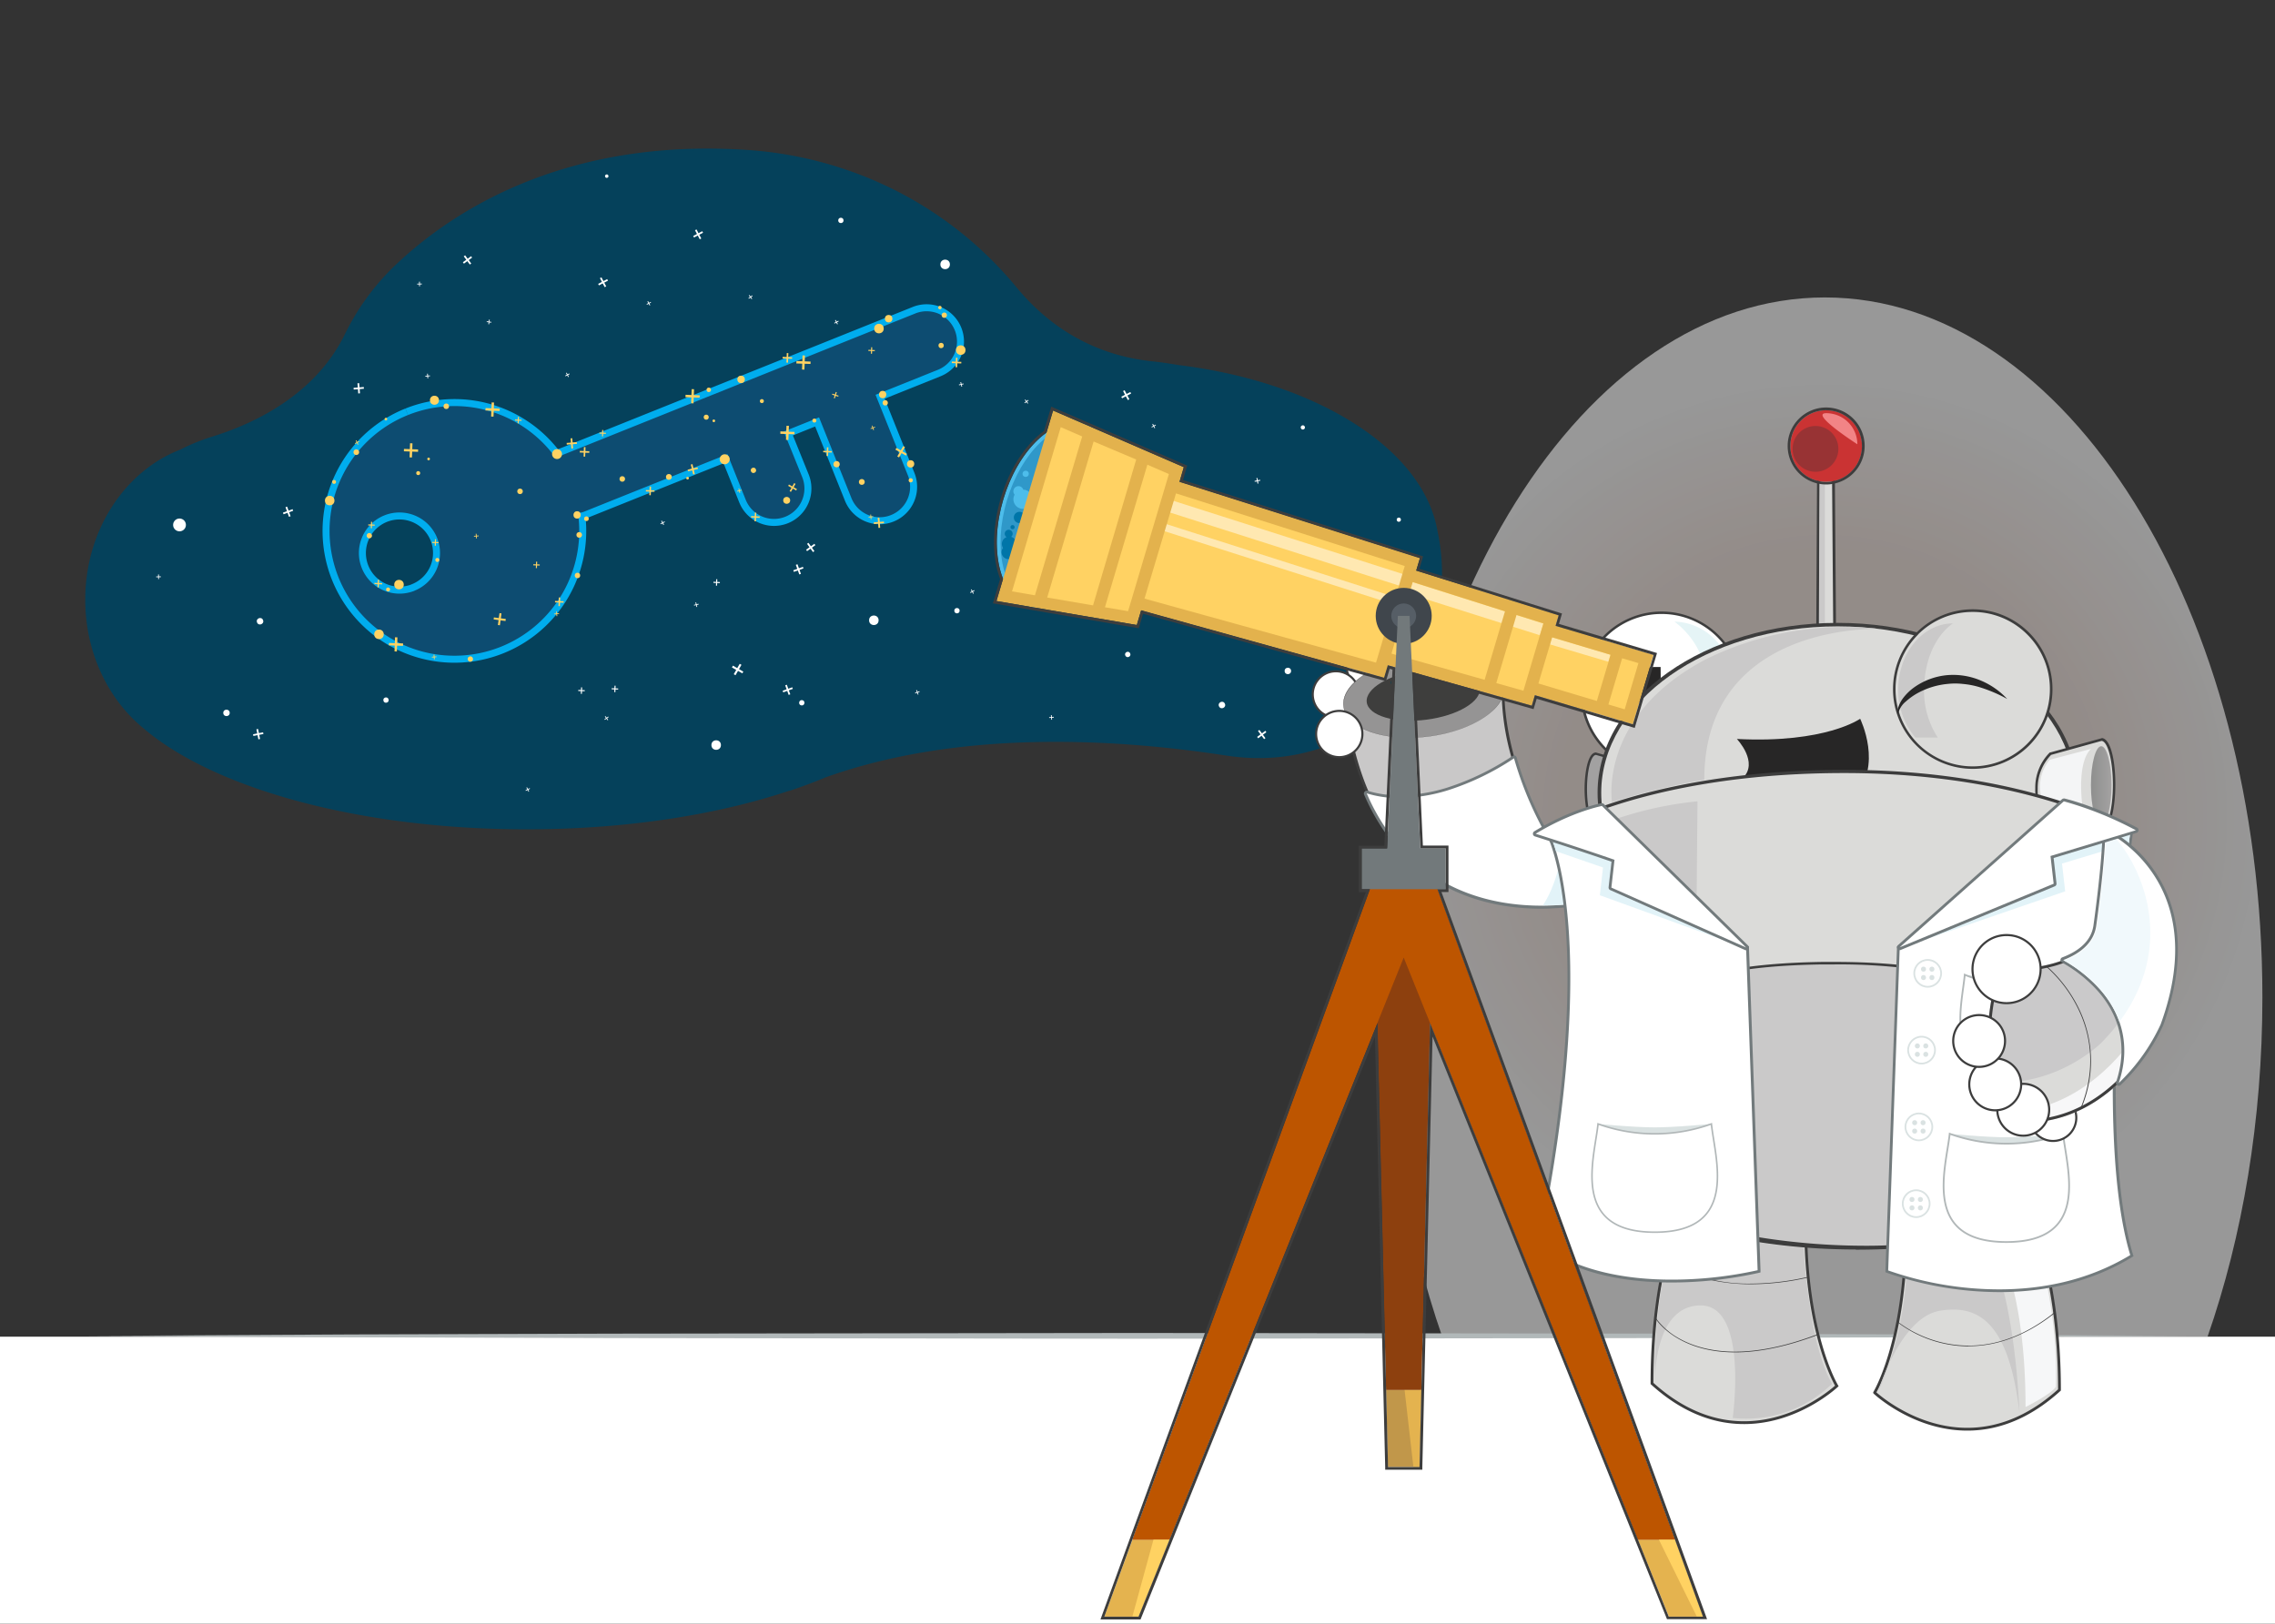 <?xml version="1.0" encoding="UTF-8"?>
<svg xmlns="http://www.w3.org/2000/svg" xmlns:xlink="http://www.w3.org/1999/xlink" viewBox="0 0 650 464">
  <rect x="0" y="0" width="650" height="464" fill="#333333" stroke="none"/>
  <defs>
    <style>.cls-1,.cls-2{opacity:0.7;}.cls-2{fill:url(#radial-gradient);}.cls-14,.cls-29,.cls-3,.cls-31,.cls-32{fill:#fff;}.cls-4{fill:#b1b8b9;}.cls-5{fill:#05415b;}.cls-6{fill:#3c8cf0;opacity:0.15;}.cls-19,.cls-7{fill:none;}.cls-7{stroke:#00adee;stroke-width:2px;}.cls-14,.cls-19,.cls-23,.cls-29,.cls-31,.cls-32,.cls-7{stroke-miterlimit:10;}.cls-8{fill:#ffd262;}.cls-9{fill:#a2a1a1;}.cls-10{fill:#3d3d3d;}.cls-11{fill:#ccc9c8;}.cls-12{fill:#211e1f;}.cls-13{fill:#c9c8c8;}.cls-14,.cls-23{stroke:#3d3d3d;}.cls-14{stroke-width:0.6px;}.cls-15{fill:#727a7c;}.cls-16{fill:#e2f3f8;}.cls-17{fill:#959494;}.cls-18{fill:#3e3e3d;}.cls-19{stroke:#044154;stroke-linecap:round;stroke-width:0.12px;}.cls-20{fill:#e5f4f6;}.cls-21{fill:#272626;}.cls-22{fill:#7f3f97;}.cls-23,.cls-26{fill:#dbdbd9;}.cls-23{stroke-width:0.8px;}.cls-24{fill:#cac9c9;}.cls-25{fill:#f6f7f8;}.cls-27{fill:url(#linear-gradient);}.cls-28{fill:#f4f5f6;}.cls-29{stroke:#dae2e2;}.cls-29,.cls-31{stroke-width:0.5px;}.cls-30{fill:#dae2e2;}.cls-31,.cls-32{stroke:#b1b7b8;}.cls-32{stroke-width:0.45px;}.cls-33{fill:#a8dff4;}.cls-34{fill:#8772c1;}.cls-35{fill:#c6e9f6;}.cls-36{fill:#f7f7f8;}.cls-37{fill:#cac9ca;}.cls-38{fill:#2f98c9;}.cls-39{fill:#4dbdeb;}.cls-40{fill:#0075a8;}.cls-41{fill:#ffd263;}.cls-42{fill:#ffe8b1;}.cls-43{fill:#e3b24d;}.cls-44{fill:#40464c;}.cls-45{fill:#565e66;}.cls-46{fill:#8d400e;}.cls-47{fill:#e4b34f;}.cls-48{fill:#c1974a;}.cls-49{fill:#ca3333;}.cls-50{fill:#983334;}.cls-51{fill:#f28486;}.cls-52{fill:#f1f9fc;}.cls-53{fill:#bd5500;}.cls-54{fill:#72797b;}</style>
    <radialGradient id="radial-gradient" cx="521.4" cy="233.5" r="137.25" gradientUnits="userSpaceOnUse">
      <stop offset="0.55" stop-color="#f7e7e0"></stop>
      <stop offset="0.9" stop-color="#fff"></stop>
    </radialGradient>
    <linearGradient id="linear-gradient" x1="118.99" y1="206.95" x2="124.87" y2="206.95" gradientTransform="translate(478.42 17.42)" gradientUnits="userSpaceOnUse">
      <stop offset="0" stop-color="#8e8f8e"></stop>
      <stop offset="1" stop-color="#a4a2a2"></stop>
    </linearGradient>
  </defs>
  <g id="BG">
    <g class="cls-1">
      <path class="cls-2" d="M630.73,382c10-28.73,15.67-61.8,15.67-97,0-110.46-56-200-125-200s-125,89.54-125,200c0,35.2,5.69,68.27,15.67,97Z"></path>
    </g>
    <rect class="cls-3" y="382" width="650" height="82"></rect>
    <polygon class="cls-4" points="25 381.76 100 381.35 175 381.12 325 380.93 475 381.12 550 381.35 625 381.76 550 382.16 475 382.39 325 382.58 175 382.39 100 382.16 25 381.76"></polygon>
  </g>
  <g id="Layer_1" data-name="Layer 1">
    <path class="cls-5" d="M410.74,151.9a33.35,33.35,0,0,0-1.67-6.13c-4-10.71-13.59-20.24-26.86-27.56-12.4-6.84-28-11.74-45.45-13.88-2.51-.43-5-.8-7.57-1.07-18.38-1.94-30.78-11.43-38.87-21.29a107.87,107.87,0,0,0-49-33.62A109.87,109.87,0,0,0,214,42.89c-53.46-3.73-85.83,18.22-101.55,33.37a69.36,69.36,0,0,0-14,19.43C89.9,113,72.47,121.12,60.63,124.78a56.55,56.55,0,0,0-9.12,3.71c-15.79,6.11-27.15,23-27.15,42.9,0,15.17,6.6,28.58,16.73,36.82C61.1,225.27,102.54,237,150.42,237c28.29,0,54.32-4.09,75-11l.16,0q5.43-1.81,10.36-3.87c37.84-13.51,81.86-11.21,114.4-6.21a61.31,61.31,0,0,0,9.37.72c24.49,0,43.21-15.38,49.33-34.56A56.66,56.66,0,0,0,412,163.91,57.34,57.34,0,0,0,410.74,151.9Z"></path>
  </g>
  <g id="Layer_2" data-name="Layer 2">
    <path class="cls-6" d="M116.22,117.67a36.66,36.66,0,0,1,42.92,12,9.06,9.06,0,0,1,.82-.42L261.15,88.65a9.67,9.67,0,1,1,7.21,17.95l-16.9,6.78,8.88,22.14a9.67,9.67,0,1,1-18,7.2l-8.88-22.14-8.22,3.3L230.14,136a9.68,9.68,0,0,1-18,7.2l-4.85-12.1-40.16,16.1a8.89,8.89,0,0,1-.88.26,36.67,36.67,0,1,1-50.06-29.78m1.86,50.2A10.59,10.59,0,1,0,104.31,162a10.59,10.59,0,0,0,13.77,5.89"></path>
    <path class="cls-7" d="M116.22,117.67a36.66,36.66,0,0,1,42.92,12,9.06,9.06,0,0,1,.82-.42L261.15,88.65a9.67,9.67,0,1,1,7.21,17.95l-16.9,6.78,8.88,22.14a9.67,9.67,0,1,1-18,7.2l-8.88-22.14-8.22,3.3L230.14,136a9.68,9.68,0,0,1-18,7.2l-4.85-12.1-40.16,16.1a8.89,8.89,0,0,1-.88.26,36.67,36.67,0,1,1-50.06-29.78m1.86,50.2A10.59,10.59,0,1,0,104.31,162a10.59,10.59,0,0,0,13.77,5.89"></path>
    <circle class="cls-3" cx="240.25" cy="62.99" r="0.76"></circle>
    <polygon class="cls-3" points="103.97 111.09 102.76 111.19 102.85 112.4 102.36 112.44 102.27 111.23 101.06 111.32 101.02 110.83 102.23 110.73 102.13 109.53 102.62 109.49 102.72 110.7 103.93 110.6 103.97 111.09"></polygon>
    <polygon class="cls-3" points="301.1 205.08 300.55 205.12 300.59 205.67 300.37 205.69 300.32 205.14 299.77 205.18 299.75 204.96 300.31 204.91 300.26 204.37 300.49 204.35 300.53 204.9 301.08 204.85 301.1 205.08"></polygon>
    <polygon class="cls-3" points="122.86 107.52 122.31 107.56 122.35 108.11 122.13 108.13 122.08 107.58 121.53 107.62 121.52 107.4 122.07 107.36 122.02 106.81 122.25 106.79 122.29 107.34 122.84 107.3 122.86 107.52"></polygon>
    <polygon class="cls-3" points="199.62 172.76 199.08 172.89 199.21 173.43 198.99 173.48 198.86 172.94 198.32 173.07 198.27 172.85 198.81 172.72 198.68 172.19 198.9 172.13 199.03 172.67 199.56 172.54 199.62 172.76"></polygon>
    <polygon class="cls-3" points="275.32 109.81 274.78 109.93 274.91 110.47 274.69 110.52 274.56 109.98 274.02 110.11 273.97 109.89 274.51 109.77 274.38 109.23 274.6 109.18 274.73 109.72 275.26 109.59 275.32 109.81"></polygon>
    <circle class="cls-3" cx="204.62" cy="212.92" r="1.36"></circle>
    <circle class="cls-3" cx="273.42" cy="174.52" r="0.76"></circle>
    <circle class="cls-3" cx="229.09" cy="200.84" r="0.76" transform="translate(-0.92 400.63) rotate(-82.22)"></circle>
    <circle class="cls-3" cx="322.21" cy="187" r="0.76" transform="translate(-50.01 171.56) rotate(-27.75)"></circle>
    <circle class="cls-3" cx="249.67" cy="177.26" r="1.36"></circle>
    <polygon class="cls-3" points="173.71 80.21 172.64 80.77 173.2 81.84 172.77 82.07 172.2 81 171.13 81.56 170.9 81.13 171.97 80.56 171.41 79.49 171.85 79.26 172.41 80.33 173.48 79.77 173.71 80.21"></polygon>
    <polygon class="cls-3" points="200.87 66.52 199.8 67.08 200.37 68.15 199.93 68.38 199.37 67.31 198.29 67.87 198.06 67.44 199.14 66.87 198.57 65.8 199.01 65.57 199.57 66.64 200.64 66.08 200.87 66.52"></polygon>
    <polygon class="cls-3" points="323.18 112.46 322.11 113.03 322.68 114.1 322.24 114.33 321.67 113.25 320.6 113.82 320.37 113.38 321.44 112.82 320.88 111.75 321.32 111.52 321.88 112.59 322.95 112.03 323.18 112.46"></polygon>
    <polygon class="cls-3" points="140.37 92.21 139.82 92.13 139.75 92.68 139.52 92.65 139.6 92.1 139.05 92.03 139.08 91.81 139.63 91.88 139.7 91.33 139.93 91.36 139.85 91.91 140.4 91.99 140.37 92.21"></polygon>
    <polygon class="cls-3" points="162.76 106.92 162.27 107.18 162.53 107.67 162.33 107.77 162.07 107.28 161.58 107.54 161.48 107.34 161.97 107.08 161.71 106.6 161.91 106.49 162.16 106.98 162.65 106.72 162.76 106.92"></polygon>
    <polygon class="cls-3" points="330.27 121.54 329.78 121.8 330.04 122.29 329.84 122.39 329.59 121.91 329.1 122.16 328.99 121.97 329.48 121.71 329.22 121.22 329.42 121.11 329.68 121.6 330.17 121.35 330.27 121.54"></polygon>
    <polygon class="cls-3" points="278.45 168.84 277.96 169.09 278.22 169.58 278.02 169.69 277.77 169.2 277.28 169.46 277.17 169.26 277.66 169 277.4 168.51 277.6 168.41 277.86 168.9 278.35 168.64 278.45 168.84"></polygon>
    <polygon class="cls-3" points="189.97 149.2 189.48 149.46 189.73 149.95 189.53 150.05 189.28 149.56 188.79 149.82 188.69 149.62 189.17 149.36 188.92 148.88 189.11 148.77 189.37 149.26 189.86 149 189.97 149.2"></polygon>
    <circle class="cls-3" cx="270.04" cy="75.56" r="1.36"></circle>
    <polygon class="cls-3" points="134.89 73.61 133.92 74.33 134.64 75.3 134.24 75.6 133.52 74.63 132.55 75.35 132.25 74.95 133.23 74.23 132.5 73.26 132.9 72.97 133.62 73.94 134.6 73.22 134.89 73.61"></polygon>
    <polygon class="cls-3" points="361.82 209.25 360.84 209.97 361.56 210.94 361.17 211.23 360.45 210.26 359.48 210.99 359.18 210.59 360.15 209.87 359.43 208.89 359.83 208.6 360.55 209.57 361.52 208.85 361.82 209.25"></polygon>
    <polygon class="cls-3" points="215.03 84.59 214.59 84.92 214.91 85.36 214.73 85.49 214.41 85.05 213.96 85.38 213.83 85.2 214.27 84.87 213.94 84.43 214.12 84.29 214.45 84.74 214.9 84.41 215.03 84.59"></polygon>
    <polygon class="cls-3" points="293.88 114.45 293.44 114.78 293.77 115.22 293.59 115.35 293.26 114.91 292.81 115.24 292.68 115.06 293.12 114.73 292.8 114.29 292.98 114.15 293.3 114.6 293.75 114.27 293.88 114.45"></polygon>
    <polygon class="cls-3" points="45.97 164.94 45.41 164.95 45.42 165.5 45.2 165.5 45.19 164.95 44.64 164.96 44.63 164.74 45.18 164.73 45.17 164.18 45.4 164.17 45.41 164.72 45.96 164.71 45.97 164.94"></polygon>
    <polygon class="cls-3" points="120.52 81.27 119.97 81.28 119.98 81.83 119.76 81.83 119.75 81.28 119.2 81.29 119.19 81.07 119.74 81.06 119.73 80.51 119.96 80.5 119.97 81.06 120.52 81.04 120.52 81.27"></polygon>
    <circle class="cls-3" cx="367.96" cy="191.74" r="0.92"></circle>
    <circle class="cls-3" cx="349.13" cy="201.45" r="0.92" transform="translate(-53.36 179.57) rotate(-26.87)"></circle>
    <polygon class="cls-3" points="150.15 225.83 150.64 225.58 150.39 225.09 150.59 224.99 150.84 225.48 151.33 225.23 151.43 225.43 150.94 225.68 151.19 226.17 150.99 226.27 150.74 225.78 150.25 226.03 150.15 225.83"></polygon>
    <polygon class="cls-3" points="230.31 157.1 231.29 156.4 230.59 155.41 230.99 155.13 231.69 156.11 232.68 155.4 232.96 155.8 231.98 156.51 232.69 157.49 232.29 157.78 231.58 156.8 230.6 157.5 230.31 157.1"></polygon>
    <polygon class="cls-3" points="172.69 205.54 173.14 205.22 172.81 204.77 173 204.64 173.32 205.09 173.77 204.77 173.9 204.95 173.45 205.27 173.77 205.72 173.59 205.85 173.27 205.4 172.82 205.73 172.69 205.54"></polygon>
    <circle class="cls-3" cx="372.23" cy="122.13" r="0.6" transform="translate(-15 181.44) rotate(-26.87)"></circle>
    <circle class="cls-3" cx="110.29" cy="200.06" r="0.76" transform="translate(-36.12 24.7) rotate(-10.99)"></circle>
    <circle class="cls-3" cx="396.62" cy="178.11" r="0.92" transform="translate(-26.68 78.88) rotate(-10.99)"></circle>
    <polygon class="cls-3" points="359.29 138.21 359.16 137.56 358.5 137.68 358.45 137.42 359.11 137.29 358.98 136.63 359.25 136.58 359.38 137.24 360.04 137.11 360.09 137.38 359.43 137.5 359.56 138.16 359.29 138.21"></polygon>
    <polygon class="cls-3" points="73.82 211.28 73.58 210.09 72.39 210.32 72.3 209.84 73.49 209.6 73.26 208.41 73.74 208.32 73.97 209.51 75.17 209.28 75.26 209.76 74.07 209.99 74.3 211.19 73.82 211.28"></polygon>
    <polygon class="cls-3" points="228.37 164.16 227.96 163.02 226.82 163.43 226.66 162.97 227.79 162.56 227.38 161.42 227.85 161.25 228.26 162.39 229.4 161.98 229.56 162.44 228.43 162.86 228.84 164 228.37 164.16"></polygon>
    <polygon class="cls-3" points="225.33 198.59 224.92 197.45 223.78 197.86 223.62 197.4 224.75 196.99 224.34 195.85 224.81 195.68 225.22 196.82 226.36 196.41 226.52 196.87 225.38 197.28 225.8 198.42 225.33 198.59"></polygon>
    <polygon class="cls-3" points="262.22 198.52 262.03 198 261.51 198.18 261.43 197.97 261.95 197.79 261.77 197.27 261.98 197.19 262.16 197.71 262.68 197.52 262.76 197.73 262.24 197.92 262.43 198.44 262.22 198.52"></polygon>
    <polygon class="cls-3" points="82.56 147.69 82.15 146.55 81.01 146.96 80.84 146.5 81.98 146.09 81.57 144.94 82.03 144.78 82.45 145.92 83.59 145.51 83.76 145.97 82.61 146.38 83.03 147.53 82.56 147.69"></polygon>
    <circle class="cls-3" cx="399.66" cy="148.51" r="0.6" transform="translate(-20.98 78.92) rotate(-10.99)"></circle>
    <polygon class="cls-3" points="176.62 196.75 175.86 196.72 175.89 195.96 175.58 195.95 175.55 196.71 174.78 196.68 174.77 196.99 175.54 197.02 175.51 197.79 175.82 197.8 175.85 197.03 176.61 197.06 176.62 196.75"></polygon>
    <polygon class="cls-3" points="167.07 197.23 166.3 197.21 166.33 196.44 166.02 196.43 165.99 197.19 165.23 197.16 165.22 197.48 165.98 197.5 165.95 198.27 166.26 198.28 166.29 197.51 167.06 197.54 167.07 197.23"></polygon>
    <polygon class="cls-3" points="205.68 166.33 204.91 166.3 204.94 165.54 204.63 165.52 204.6 166.29 203.84 166.26 203.82 166.57 204.59 166.6 204.56 167.37 204.87 167.38 204.9 166.61 205.67 166.64 205.68 166.33"></polygon>
    <circle class="cls-3" cx="51.29" cy="150.01" r="1.83"></circle>
    <polygon class="cls-3" points="212.38 191.93 211.14 191.22 211.85 189.99 211.35 189.7 210.64 190.93 209.41 190.22 209.12 190.73 210.35 191.44 209.65 192.67 210.15 192.96 210.86 191.72 212.09 192.43 212.38 191.93"></polygon>
    <circle class="cls-8" cx="108.28" cy="181.27" r="1.36"></circle>
    <circle class="cls-8" cx="251.13" cy="93.9" r="1.36"></circle>
    <circle class="cls-8" cx="268.89" cy="98.75" r="0.76" transform="translate(-6.97 21.58) rotate(-4.54)"></circle>
    <circle class="cls-8" cx="269.79" cy="90.09" r="0.76" transform="translate(-6.28 21.62) rotate(-4.54)"></circle>
    <circle class="cls-8" cx="252.91" cy="115.14" r="0.76" transform="translate(-8.31 20.36) rotate(-4.54)"></circle>
    <circle class="cls-8" cx="114" cy="167.07" r="1.36"></circle>
    <polygon class="cls-8" points="252.59 149.53 251.39 149.62 251.48 150.83 250.99 150.87 250.9 149.66 249.69 149.76 249.65 149.27 250.86 149.17 250.76 147.97 251.25 147.93 251.35 149.13 252.56 149.04 252.59 149.53"></polygon>
    <polygon class="cls-8" points="164.85 126.84 163.64 126.94 163.74 128.14 163.25 128.18 163.15 126.97 161.94 127.07 161.9 126.58 163.11 126.48 163.01 125.28 163.51 125.24 163.6 126.44 164.81 126.35 164.85 126.84"></polygon>
    <polygon class="cls-8" points="249.49 147.78 248.94 147.82 248.98 148.37 248.76 148.39 248.72 147.84 248.17 147.88 248.15 147.66 248.7 147.62 248.66 147.06 248.88 147.05 248.92 147.6 249.47 147.55 249.49 147.78"></polygon>
    <polygon class="cls-8" points="136.75 153.26 136.2 153.3 136.25 153.85 136.02 153.87 135.98 153.32 135.43 153.36 135.41 153.14 135.96 153.1 135.92 152.54 136.14 152.53 136.19 153.08 136.74 153.03 136.75 153.26"></polygon>
    <polygon class="cls-8" points="124.72 187.8 124.17 187.85 124.21 188.4 123.99 188.42 123.94 187.87 123.39 187.91 123.38 187.69 123.92 187.64 123.88 187.09 124.11 187.07 124.15 187.63 124.7 187.58 124.72 187.8"></polygon>
    <polygon class="cls-8" points="159.73 175.47 159.18 175.51 159.22 176.06 159 176.08 158.95 175.53 158.4 175.57 158.38 175.35 158.93 175.3 158.89 174.75 159.11 174.74 159.16 175.29 159.71 175.24 159.73 175.47"></polygon>
    <circle class="cls-8" cx="94.2" cy="143.05" r="1.36"></circle>
    <polygon class="cls-8" points="199.42 134.02 198.24 134.3 198.52 135.48 198.04 135.59 197.76 134.42 196.59 134.7 196.47 134.22 197.65 133.94 197.37 132.76 197.85 132.64 198.13 133.82 199.31 133.54 199.42 134.02"></polygon>
    <polygon class="cls-8" points="211.91 140.19 211.37 140.31 211.5 140.85 211.28 140.9 211.16 140.37 210.62 140.49 210.57 140.28 211.1 140.15 210.98 139.61 211.19 139.56 211.32 140.1 211.86 139.97 211.91 140.19"></polygon>
    <circle class="cls-8" cx="268.54" cy="87.92" r="0.49" transform="translate(-6.11 21.51) rotate(-4.54)"></circle>
    <circle class="cls-8" cx="274.5" cy="100.05" r="1.36"></circle>
    <circle class="cls-8" cx="215.27" cy="134.4" r="0.76" transform="translate(-37.82 115.7) rotate(-27.75)"></circle>
    <polygon class="cls-3" points="239.62 91.85 239.13 92.11 239.39 92.59 239.19 92.7 238.93 92.21 238.44 92.47 238.34 92.27 238.83 92.01 238.57 91.52 238.77 91.42 239.03 91.91 239.51 91.65 239.62 91.85"></polygon>
    <circle class="cls-8" cx="134.39" cy="188.32" r="0.76" transform="translate(-70.61 81.09) rotate(-26.87)"></circle>
    <polygon class="cls-8" points="101.38 126.66 101.87 126.41 101.62 125.91 101.82 125.81 102.07 126.31 102.56 126.06 102.66 126.26 102.17 126.5 102.42 127 102.22 127.1 101.97 126.61 101.48 126.86 101.38 126.66"></polygon>
    <circle class="cls-8" cx="105.52" cy="153.09" r="0.76" transform="translate(-69.53 90.4) rotate(-35.72)"></circle>
    <polygon class="cls-8" points="248.73 122.4 249.25 122.22 249.06 121.69 249.27 121.62 249.46 122.14 249.98 121.95 250.05 122.16 249.53 122.35 249.72 122.87 249.51 122.94 249.32 122.43 248.8 122.61 248.73 122.4"></polygon>
    <circle class="cls-8" cx="211.74" cy="108.42" r="1.07"></circle>
    <circle class="cls-8" cx="253.9" cy="91.07" r="1.07"></circle>
    <circle class="cls-8" cx="148.57" cy="140.41" r="0.79" transform="translate(2.82 283.74) rotate(-87.9)"></circle>
    <circle class="cls-8" cx="127.5" cy="116.09" r="0.79" transform="translate(6.82 239.26) rotate(-87.9)"></circle>
    <circle class="cls-8" cx="260.21" cy="137.26" r="0.6"></circle>
    <circle class="cls-8" cx="202.51" cy="111.41" r="0.64"></circle>
    <circle class="cls-8" cx="165.49" cy="152.86" r="0.8"></circle>
    <circle class="cls-8" cx="167.55" cy="148.24" r="0.67"></circle>
    <circle class="cls-8" cx="110.88" cy="168.46" r="0.57"></circle>
    <circle class="cls-8" cx="251.25" cy="112.54" r="1.05" transform="matrix(0.04, -1, 1, 0.04, 129.6, 359.5)"></circle>
    <polygon class="cls-8" points="199.92 112.97 198.24 112.91 198.3 111.23 197.62 111.21 197.55 112.89 195.88 112.82 195.85 113.51 197.53 113.57 197.47 115.24 198.15 115.27 198.21 113.59 199.89 113.66 199.92 112.97"></polygon>
    <polygon class="cls-8" points="217.07 147.58 216.04 147.54 216.08 146.52 215.66 146.5 215.63 147.53 214.6 147.49 214.59 147.9 215.61 147.94 215.57 148.97 215.99 148.98 216.03 147.96 217.05 148 217.07 147.58"></polygon>
    <polygon class="cls-8" points="125.32 154.91 124.56 154.89 124.58 154.12 124.27 154.11 124.25 154.88 123.48 154.85 123.47 155.16 124.23 155.19 124.21 155.95 124.52 155.96 124.55 155.2 125.31 155.22 125.32 154.91"></polygon>
    <polygon class="cls-8" points="154.21 161.31 153.45 161.28 153.48 160.52 153.16 160.51 153.14 161.27 152.37 161.25 152.36 161.56 153.13 161.58 153.1 162.35 153.41 162.36 153.44 161.59 154.2 161.62 154.21 161.31"></polygon>
    <polygon class="cls-8" points="173.11 123.67 172.34 123.64 172.37 122.88 172.06 122.87 172.03 123.63 171.27 123.61 171.25 123.92 172.02 123.94 171.99 124.71 172.3 124.72 172.33 123.96 173.1 123.98 173.11 123.67"></polygon>
    <polygon class="cls-8" points="187.01 140.12 185.99 140.08 186.02 139.06 185.61 139.04 185.57 140.07 184.55 140.03 184.53 140.45 185.56 140.49 185.52 141.51 185.93 141.53 185.97 140.5 187 140.54 187.01 140.12"></polygon>
    <polygon class="cls-8" points="239.59 113.07 238.86 112.83 239.09 112.1 238.8 112.01 238.56 112.73 237.83 112.5 237.74 112.79 238.47 113.03 238.23 113.76 238.52 113.85 238.76 113.13 239.49 113.36 239.59 113.07"></polygon>
    <polygon class="cls-8" points="249.95 100.04 249.18 100.01 249.21 99.25 248.9 99.23 248.87 100 248.11 99.97 248.09 100.28 248.86 100.31 248.83 101.08 249.14 101.09 249.17 100.32 249.94 100.35 249.95 100.04"></polygon>
    <polygon class="cls-8" points="109.19 166.64 108.27 166.6 108.31 165.69 107.94 165.68 107.9 166.59 106.99 166.56 106.98 166.93 107.89 166.96 107.86 167.87 108.23 167.88 108.26 166.97 109.17 167.01 109.19 166.64"></polygon>
    <circle class="cls-8" cx="232.66" cy="120.19" r="0.57" transform="translate(104.04 348.29) rotate(-87.9)"></circle>
    <circle class="cls-8" cx="216.85" cy="114.37" r="0.57" transform="matrix(0.04, -1, 1, 0.04, 94.63, 326.9)"></circle>
    <circle class="cls-8" cx="124.13" cy="114.38" r="1.29"></circle>
    <circle class="cls-8" cx="159.15" cy="129.76" r="1.42"></circle>
    <polygon class="cls-8" points="115.17 183.88 113.49 183.82 113.55 182.14 112.86 182.12 112.8 183.8 111.13 183.74 111.1 184.42 112.78 184.48 112.72 186.16 113.4 186.18 113.46 184.51 115.14 184.57 115.17 183.88"></polygon>
    <circle class="cls-8" cx="164.88" cy="147.14" r="1.05" transform="translate(11.81 306.53) rotate(-87.9)"></circle>
    <circle class="cls-8" cx="260.16" cy="132.56" r="1.05" transform="translate(118.17 387.7) rotate(-87.9)"></circle>
    <polygon class="cls-8" points="161.05 171.82 160.03 171.78 160.07 170.76 159.65 170.74 159.61 171.77 158.59 171.73 158.57 172.14 159.6 172.18 159.56 173.21 159.98 173.22 160.01 172.2 161.04 172.23 161.05 171.82"></polygon>
    <polygon class="cls-8" points="231.6 103.33 229.92 103.27 229.98 101.59 229.3 101.57 229.24 103.24 227.56 103.18 227.53 103.87 229.21 103.93 229.15 105.6 229.83 105.63 229.9 103.95 231.57 104.01 231.6 103.33"></polygon>
    <polygon class="cls-8" points="168.38 128.95 167.25 128.91 167.29 127.78 166.83 127.77 166.79 128.9 165.66 128.85 165.65 129.31 166.78 129.35 166.73 130.48 167.19 130.5 167.23 129.37 168.36 129.41 168.38 128.95"></polygon>
    <polygon class="cls-8" points="226.33 102.08 225.2 102.04 225.25 100.91 224.79 100.9 224.75 102.03 223.62 101.98 223.6 102.44 224.73 102.48 224.69 103.61 225.15 103.63 225.19 102.5 226.32 102.54 226.33 102.08"></polygon>
    <polygon class="cls-8" points="149.02 119.94 148.25 119.92 148.28 119.15 147.97 119.14 147.94 119.91 147.18 119.88 147.17 120.19 147.93 120.22 147.91 120.98 148.22 120.99 148.24 120.23 149.01 120.26 149.02 119.94"></polygon>
    <circle class="cls-8" cx="191.11" cy="136.29" r="0.83"></circle>
    <circle class="cls-8" cx="239.02" cy="132.66" r="0.9"></circle>
    <polygon class="cls-8" points="227.7 139.78 226.75 139.23 227.3 138.28 226.91 138.06 226.36 139.01 225.41 138.46 225.19 138.85 226.14 139.4 225.6 140.35 225.98 140.57 226.53 139.62 227.48 140.17 227.7 139.78"></polygon>
    <circle class="cls-8" cx="224.77" cy="142.99" r="0.99"></circle>
    <circle class="cls-8" cx="246.23" cy="137.73" r="0.83"></circle>
    <polygon class="cls-8" points="144.51 176.89 143.1 176.7 143.28 175.29 142.71 175.22 142.52 176.63 141.11 176.44 141.04 177.01 142.45 177.2 142.26 178.61 142.83 178.69 143.02 177.28 144.43 177.47 144.51 176.89"></polygon>
    <polygon class="cls-8" points="119.46 128.44 117.79 128.38 117.85 126.7 117.16 126.67 117.1 128.35 115.42 128.29 115.4 128.97 117.08 129.03 117.02 130.71 117.7 130.73 117.76 129.06 119.44 129.12 119.46 128.44"></polygon>
    <polygon class="cls-8" points="107.06 149.92 106.29 149.89 106.32 149.13 106.01 149.12 105.98 149.88 105.22 149.85 105.21 150.16 105.97 150.19 105.94 150.96 106.25 150.97 106.28 150.2 107.05 150.23 107.06 149.92"></polygon>
    <polygon class="cls-8" points="227.01 123.43 225.34 123.37 225.4 121.69 224.71 121.67 224.65 123.34 222.97 123.28 222.95 123.97 224.63 124.03 224.57 125.7 225.25 125.73 225.31 124.05 226.99 124.11 227.01 123.43"></polygon>
    <polygon class="cls-8" points="237.67 128.91 236.64 128.88 236.68 127.85 236.26 127.83 236.22 128.86 235.2 128.82 235.19 129.24 236.21 129.28 236.17 130.3 236.59 130.32 236.63 129.29 237.65 129.33 237.67 128.91"></polygon>
    <polygon class="cls-8" points="142.77 116.77 141.09 116.7 141.15 115.03 140.47 115 140.41 116.68 138.73 116.62 138.7 117.3 140.38 117.36 140.32 119.04 141 119.06 141.07 117.39 142.74 117.45 142.77 116.77"></polygon>
    <polygon class="cls-8" points="274.67 103.41 273.54 103.37 273.58 102.24 273.12 102.22 273.08 103.35 271.95 103.31 271.93 103.77 273.06 103.81 273.02 104.94 273.48 104.96 273.52 103.83 274.65 103.87 274.67 103.41"></polygon>
    <polygon class="cls-8" points="259.1 129.7 257.87 128.99 258.57 127.76 258.07 127.47 257.36 128.7 256.13 127.99 255.84 128.5 257.08 129.2 256.37 130.44 256.87 130.72 257.58 129.49 258.81 130.2 259.1 129.7"></polygon>
    <circle class="cls-8" cx="164.99" cy="164.45" r="0.78"></circle>
    <circle class="cls-8" cx="201.78" cy="119.22" r="0.72"></circle>
    <circle class="cls-8" cx="124.94" cy="160.02" r="0.57" transform="translate(-39.54 279.01) rotate(-87.9)"></circle>
    <circle class="cls-8" cx="101.8" cy="129.22" r="0.81"></circle>
    <circle class="cls-8" cx="122.46" cy="131.16" r="0.38"></circle>
    <circle class="cls-8" cx="110.26" cy="119.78" r="0.38"></circle>
    <circle class="cls-8" cx="95.45" cy="137.72" r="0.56"></circle>
    <circle class="cls-8" cx="119.48" cy="135.19" r="0.57" transform="translate(-19.99 249.65) rotate(-87.9)"></circle>
    <circle class="cls-8" cx="177.78" cy="136.87" r="0.79" transform="translate(34.5 309.52) rotate(-87.9)"></circle>
    <circle class="cls-8" cx="196.45" cy="136.65" r="0.38"></circle>
    <circle class="cls-8" cx="207.06" cy="131.25" r="1.43"></circle>
    <polygon class="cls-3" points="186.02 86.47 185.53 86.73 185.78 87.22 185.59 87.32 185.33 86.83 184.84 87.09 184.74 86.89 185.22 86.64 184.97 86.15 185.17 86.04 185.42 86.53 185.91 86.27 186.02 86.47"></polygon>
    <circle class="cls-3" cx="173.35" cy="50.33" r="0.49" transform="translate(-3.49 86.51) rotate(-27.75)"></circle>
    <circle class="cls-3" cx="64.7" cy="203.73" r="0.92" transform="translate(-3.78 1.24) rotate(-1.07)"></circle>
    <circle class="cls-3" cx="74.29" cy="177.54" r="0.92" transform="translate(-55.84 35.75) rotate(-19.84)"></circle>
    <circle class="cls-8" cx="203.95" cy="120.26" r="0.38"></circle>
  </g>
  <g id="Layer_3" data-name="Layer 3">
    <path class="cls-9" d="M456,235.57c-1.89,0-2.92-5.21-2.92-10.11s1-10.07,2.92-10.07l11.42,3.25.07.06a10.93,10.93,0,0,1,3.05,7.74,11.55,11.55,0,0,1-2.57,7.66l-.08.09L456,235.57Z"></path>
    <path class="cls-10" d="M456,215.74,467.21,219a10.65,10.65,0,0,1,2.94,7.48,11.33,11.33,0,0,1-2.47,7.42L456,235.22h0c-1.41,0-2.57-4.39-2.57-9.76s1.16-9.72,2.57-9.72m.1-.7H456c-2.58,0-3.27,6.82-3.27,10.42s.69,10.46,3.27,10.46h.1l11.7-1.35.25,0,.18-.19a12,12,0,0,0,2.66-7.9,11.3,11.3,0,0,0-3.17-8l-.12-.11-.16-.05-11.25-3.21-.09,0Z"></path>
    <path class="cls-11" d="M417.79,194.38a7.94,7.94,0,1,0-8.88-6.87A7.94,7.94,0,0,0,417.79,194.38Z"></path>
    <path class="cls-12" d="M410.43,191.51a8.09,8.09,0,0,1-1.67-4h0a8.11,8.11,0,0,1,3-7.38h0a8.07,8.07,0,0,1,4-1.66h0a8,8,0,0,1,7.37,3h0a8,8,0,0,1,1.67,4h0a8.1,8.1,0,0,1-3,7.38h0a8.17,8.17,0,0,1-4,1.67h0l0-.15,0,.15a8.11,8.11,0,0,1-7.38-3Zm5.37-12.73a7.78,7.78,0,0,0-3.84,1.6h0a7.78,7.78,0,0,0-2.91,7.11h0a7.75,7.75,0,0,0,1.61,3.84h0a7.78,7.78,0,0,0,7.11,2.91h0a7.71,7.71,0,0,0,3.83-1.61h0a7.78,7.78,0,0,0,2.91-7.11h0a7.81,7.81,0,0,0-1.6-3.84h0a7.8,7.8,0,0,0-7.11-2.9Z"></path>
    <path class="cls-11" d="M392.14,196.69a6.62,6.62,0,1,0-7.4-5.73A6.62,6.62,0,0,0,392.14,196.69Z"></path>
    <path class="cls-12" d="M390.48,183.71A6.39,6.39,0,0,0,387.3,185h0a6.45,6.45,0,0,0-2.42,5.91h0a6.52,6.52,0,0,0,1.33,3.18h0a6.49,6.49,0,0,0,5.91,2.41h0a6.47,6.47,0,0,0,3.19-1.33h0a6.46,6.46,0,0,0,2.41-5.9h0a6.52,6.52,0,0,0-1.33-3.19h0a6.49,6.49,0,0,0-5.91-2.41Z"></path>
    <path class="cls-11" d="M382.52,205a6.62,6.62,0,1,0-7.4-5.73A6.6,6.6,0,0,0,382.52,205Z"></path>
    <path class="cls-11" d="M408.25,210.34c12.65-1.62,22.26-8.06,21.45-14.38s-11.72-10.15-24.38-8.53-22.25,8-21.44,14.38S395.59,212,408.25,210.34Z"></path>
    <path class="cls-12" d="M383.73,201.82c-.36-2.86,1.34-5.71,4.42-8.13h0c3.91-3.08,10.05-5.5,17.16-6.41h0c10.39-1.32,19.61,1,23.11,5.41h0a6.5,6.5,0,0,1,1.42,3.25h0c.36,2.86-1.34,5.71-4.41,8.13h0c-3.91,3.08-10.06,5.5-17.16,6.41h0c-10.39,1.32-19.61-1-23.12-5.41h0a6.59,6.59,0,0,1-1.42-3.25Zm21.61-14.25c-7,.9-13.16,3.31-17,6.35h0c-3,2.39-4.66,5.16-4.31,7.87h0a6.25,6.25,0,0,0,1.36,3.1h0c3.37,4.29,12.53,6.63,22.85,5.3h0c7.06-.9,13.17-3.31,17-6.35h0c3-2.39,4.65-5.16,4.3-7.87h0a6.28,6.28,0,0,0-1.35-3.1h0c-3.38-4.28-12.53-6.61-22.85-5.29Z"></path>
    <path class="cls-3" d="M417.8,194.48a7.94,7.94,0,1,0-8.88-6.87A7.95,7.95,0,0,0,417.8,194.48Z"></path>
    <path class="cls-12" d="M408.88,187.61a8,8,0,0,1,3-7.28h0a8,8,0,0,1,3.93-1.64h0a8,8,0,0,1,7.27,3h0a7.93,7.93,0,0,1,1.65,3.93h0a8,8,0,0,1-3,7.28h0a8,8,0,0,1-3.92,1.64h0a8,8,0,0,1-7.28-3h0a8,8,0,0,1-1.65-3.92Zm6.92-8.85a7.86,7.86,0,0,0-3.89,1.63h0a7.88,7.88,0,0,0-3,7.21h0a7.89,7.89,0,0,0,1.63,3.89h0a7.88,7.88,0,0,0,7.21,2.95h0a7.89,7.89,0,0,0,3.89-1.63h0a7.89,7.89,0,0,0,2.94-7.21h0a7.88,7.88,0,0,0-1.62-3.89h0a7.9,7.9,0,0,0-7.21-3Z"></path>
    <path class="cls-13" d="M440.39,258.55c-8.82,0-21.67-1.73-32.81-10-12.62-9.33-20.44-24.92-23.24-46.32l45.11-4.56c0,3.88.59,31.34,25.28,59.36A67.3,67.3,0,0,1,440.39,258.55Z"></path>
    <path class="cls-10" d="M429.05,198.13A70.48,70.48,0,0,0,431.71,216c2.7,10.08,8.76,25.24,22.28,40.76a68.31,68.31,0,0,1-13.6,1.35c-8.76,0-21.52-1.72-32.57-9.9-12.45-9.21-20.19-24.56-23-45.64l44.26-4.48m.81-.89-46,4.66c6.29,49.26,37.42,57,56.5,57a64.36,64.36,0,0,0,15.08-1.67c-27.17-30.49-25.61-60-25.61-60Z"></path>
    <path class="cls-14" d="M392.15,196.78a6.62,6.62,0,1,0-7.4-5.72A6.61,6.61,0,0,0,392.15,196.78Z"></path>
    <path class="cls-14" d="M382.53,205a6.61,6.61,0,1,0-7.4-5.72A6.61,6.61,0,0,0,382.53,205Z"></path>
    <path class="cls-12" d="M390.47,226.34l.07-.23a9.06,9.06,0,0,0,1.58.56h0a24.52,24.52,0,0,0,4.57.84h0a42.51,42.51,0,0,0,17.14-1.93h0a72.39,72.39,0,0,0,18.71-9.18h0l.14.17a73.29,73.29,0,0,1-18.79,9.21h0c-14.69,4.52-23.41.56-23.42.56Z"></path>
    <path class="cls-12" d="M399.19,241.47l.05-.22a8.81,8.81,0,0,0,1.51.44h0a22.55,22.55,0,0,0,4.31.57h0a39.28,39.28,0,0,0,15.84-2.67h0A66.39,66.39,0,0,0,437.78,230h0l.14.16a67.5,67.5,0,0,1-17,9.61h0c-13.42,5-21.76,1.69-21.77,1.69Z"></path>
    <path class="cls-3" d="M440.39,259.2c-12.5,0-30-3.32-42.5-19.16a59.32,59.32,0,0,1-7.77-13.19.41.41,0,0,1,.08-.43.39.39,0,0,1,.29-.13l.13,0a29.62,29.62,0,0,0,9.2,1.3,47.41,47.41,0,0,0,13.9-2.23,75.35,75.35,0,0,0,18.64-9,.33.33,0,0,1,.21-.07l.15,0a.39.39,0,0,1,.24.26,100.08,100.08,0,0,0,18.19,35.15c1.4,1.77,2.87,3.52,4.36,5.2a.4.4,0,0,1,.08.38.38.38,0,0,1-.29.27c-.25.07-.72.18-1.37.31a69.18,69.18,0,0,1-13.54,1.31Z"></path>
    <path class="cls-15" d="M432.57,216.69A100.87,100.87,0,0,0,450.83,252q2.06,2.6,4.38,5.22c-.26.06-.72.17-1.36.3a68.75,68.75,0,0,1-13.46,1.3c-12.36,0-29.78-3.27-42.19-19a58.72,58.72,0,0,1-7.71-13.1,30.15,30.15,0,0,0,9.33,1.32,47.68,47.68,0,0,0,14-2.24,75.23,75.23,0,0,0,18.74-9.08m0-.8a.83.83,0,0,0-.43.13,74.76,74.76,0,0,1-18.54,9,46.93,46.93,0,0,1-13.78,2.21,29.31,29.31,0,0,1-9.08-1.28,1.09,1.09,0,0,0-.25,0,.8.8,0,0,0-.59.27.78.78,0,0,0-.14.85,60.09,60.09,0,0,0,7.81,13.28c12.59,16,30.23,19.31,42.82,19.31A69.8,69.8,0,0,0,454,258.28c.66-.13,1.13-.24,1.39-.31a.78.78,0,0,0,.57-.54.81.81,0,0,0-.17-.77c-1.48-1.67-2.95-3.42-4.34-5.18a99.83,99.83,0,0,1-18.12-35,.77.77,0,0,0-.48-.54.93.93,0,0,0-.29-.05Z"></path>
    <path class="cls-16" d="M448.77,238.27c-.43-.57-.85-1.13-1.25-1.69-.28,2.44-1.88,14.86-6.5,21.84l-.22.31c2.19,0,4.3-.06,6.3-.23Z"></path>
    <path class="cls-17" d="M408.26,210.43c12.66-1.61,22.26-8.05,21.45-14.38S418,185.9,405.34,187.52s-22.26,8-21.45,14.38S395.61,212.05,408.26,210.43Z"></path>
    <path class="cls-12" d="M383.86,201.9c-.36-2.8,1.31-5.62,4.37-8h0c3.88-3.06,10-5.48,17.1-6.39h0c10.37-1.32,19.57,1,23,5.37h0a6.44,6.44,0,0,1,1.4,3.19h0c.35,2.81-1.32,5.63-4.38,8h0c-3.89,3.06-10,5.48-17.1,6.39h0c-10.37,1.32-19.57-1-23-5.37h0a6.33,6.33,0,0,1-1.39-3.2Zm21.48-14.34c-7.07.9-13.2,3.31-17.07,6.37h0c-3,2.4-4.7,5.2-4.34,8h0a6.31,6.31,0,0,0,1.38,3.15h0c3.42,4.34,12.6,6.67,22.95,5.34h0c7.08-.9,13.2-3.31,17.07-6.37h0c3.05-2.4,4.7-5.2,4.35-8h0a6.57,6.57,0,0,0-1.38-3.16h0c-3.42-4.33-12.6-6.66-23-5.33Z"></path>
    <path class="cls-18" d="M407.55,205.67c8.92-1.14,15.75-5.2,15.25-9.08s-8.13-6.11-17.05-5-15.74,5.21-15.25,9.09S398.63,206.81,407.55,205.67Z"></path>
    <path class="cls-11" d="M383.47,216.23a6.62,6.62,0,1,0-7.4-5.73A6.62,6.62,0,0,0,383.47,216.23Z"></path>
    <path class="cls-14" d="M383.49,216.32a6.61,6.61,0,1,0-7.4-5.72A6.61,6.61,0,0,0,383.49,216.32Z"></path>
    <line class="cls-19" x1="397.42" y1="194.7" x2="397.47" y2="195.4"></line>
    <path class="cls-3" d="M474.76,220.69a22.79,22.79,0,1,1,22.76-22.84A22.85,22.85,0,0,1,474.76,220.69Z"></path>
    <path class="cls-10" d="M474.76,175.46a22.44,22.44,0,1,1-22.45,22.39,22.4,22.4,0,0,1,22.45-22.39m0-.7a23.14,23.14,0,1,0,23.11,23.09,23.15,23.15,0,0,0-23.11-23.09Z"></path>
    <path class="cls-20" d="M478.39,177.64a16.64,16.64,0,0,1,0,33.27s8.78-4.25,8.78-17.08C487.17,183.6,478.39,177.64,478.39,177.64Z"></path>
    <polygon class="cls-21" points="474.55 203.1 462.1 203.22 461.97 190.69 474.46 190.61 474.55 203.1"></polygon>
    <polygon class="cls-22" points="498.85 271.03 498.85 271.03 498.85 271.03 498.85 271.03"></polygon>
    <path class="cls-23" d="M540.72,313.81a8.69,8.69,0,0,1,6.26-4.45c4.58-.81,6.83,1.61,6.83,1.61s34.61,19.6,34.61,86.24c-27.33,24.8-52.82.77-52.82.77S551.61,371.72,540.72,313.81Z"></path>
    <path class="cls-23" d="M519.71,312a8.75,8.75,0,0,0-6.27-4.48c-4.6-.79-6.83,1.58-6.83,1.58S472,328.71,472,395.36c27.34,24.79,52.81.71,52.81.71S508.8,369.85,519.71,312Z"></path>
    <path class="cls-24" d="M536.6,397.74s6.24-21.21,17.62-23.15S574,378.31,577,403.79c-1.78-37.73-10.16-50.56-10.16-50.56l-22.07,3.39A94.92,94.92,0,0,1,536.6,397.74Z"></path>
    <path class="cls-25" d="M578.73,402.1s7.48-3.76,8.66-5.8c.71-26.82-7.13-45-7.13-45l-10.2,2.73S578.73,367.48,578.73,402.1Z"></path>
    <path class="cls-10" d="M543.85,363.06l.1-.17a10,10,0,0,0,1.08.51h0c.7.28,1.76.68,3.11,1.09h0a43.19,43.19,0,0,0,11.45,1.56h0a50.15,50.15,0,0,0,24.62-6.78h0l.1.17c-9.47,5.23-18,6.81-24.72,6.81h0c-9.66,0-15.71-3.18-15.74-3.19Zm0,0Z"></path>
    <path class="cls-10" d="M562.47,384.75a33.81,33.81,0,0,1-20.47-7h0l.14-.13a13.64,13.64,0,0,0,1.44,1.07h0a29.87,29.87,0,0,0,4.13,2.4h0a33.73,33.73,0,0,0,14.76,3.46h0c7.06,0,15.46-2.27,24.5-9.48h0l.13.17c-9.09,7.17-17.55,9.47-24.61,9.47h0Zm-20.47-7Z"></path>
    <path class="cls-24" d="M472.86,395s-.59-21.94,13.06-21.94,9.14,32.15,9.14,32.15a35.18,35.18,0,0,0,28.38-9.76c-6.78-11.6-8.09-38.93-8.09-38.93a157,157,0,0,1-36.31-7A143.54,143.54,0,0,0,472.86,395Z"></path>
    <path class="cls-10" d="M475.64,359.94l.15-.12a11.82,11.82,0,0,0,1.44,1.07h0a27,27,0,0,0,4.5,2.41h0a45.66,45.66,0,0,0,18.6,3.53h0a73.68,73.68,0,0,0,16.31-1.95h0l0,.2A74.07,74.07,0,0,1,500.33,367h0c-16.91,0-24.63-7-24.69-7.09Zm0,0Z"></path>
    <path class="cls-10" d="M472.9,376.66l.17-.07a12.25,12.25,0,0,0,1.15,1.48h0a21.51,21.51,0,0,0,3.82,3.38h0c3.58,2.39,9.24,4.82,17.71,4.82h0c6.23,0,14.05-1.35,23.6-5h0l.09.2c-9.61,3.63-17.43,5-23.69,5h0c-17,0-22.83-9.76-22.83-9.76Z"></path>
    <path class="cls-23" d="M519.33,180.28a3.62,3.62,0,0,0,2.27.61,6.89,6.89,0,0,0,2.58-.45l-.33-43.16a3.39,3.39,0,0,0-2.22-.86,2.79,2.79,0,0,0-2.08,1Z"></path>
    <path class="cls-24" d="M521.4,136.81v41.45h-1.72l.18-40.73A1.66,1.66,0,0,1,521.4,136.81Z"></path>
    <path class="cls-26" d="M593.21,226.61c0,26.53-30.51,48.07-68.14,48.07s-68.14-21.54-68.14-48.07,30.53-48.08,68.14-48.08S593.21,200.09,593.21,226.61Z"></path>
    <path class="cls-10" d="M476.59,261c-12.42-8.76-20.14-20.95-20.14-34.42h0c0-13.48,7.72-25.66,20.14-34.42h0C489,183.41,506.17,178,525.07,178h0c18.91,0,36.06,5.38,48.49,14.16h0c12.44,8.76,20.17,20.94,20.17,34.42h0c0,13.47-7.73,25.66-20.17,34.42h0c-12.43,8.78-29.58,14.19-48.49,14.19h0c-18.9,0-36.06-5.41-48.48-14.19Zm.63-68c-12.24,8.65-19.73,20.52-19.73,33.57h0c0,13.07,7.49,24.95,19.73,33.56h0c12.2,8.61,29.15,14,47.85,14h0c18.72,0,35.65-5.36,47.87-14h0c12.23-8.61,19.73-20.49,19.73-33.56h0c0-13.05-7.5-24.92-19.73-33.57h0c-12.22-8.58-29.15-14-47.87-14h0c-18.7,0-35.65,5.39-47.85,14Z"></path>
    <path class="cls-26" d="M600,237.14V237l-14.83-1.72-.08-.09c-.14-.14-3.28-3.53-3.28-9.77a13.78,13.78,0,0,1,3.95-9.9l.06-.06,14.56-4h.06c2.32.17,3.56,6.77,3.56,12.89s-1.28,12.87-3.65,12.87Z"></path>
    <path class="cls-10" d="M600.44,211.73c1.8.13,3.24,5.71,3.24,12.54s-1.47,12.52-3.3,12.52v-.15l-15-1.74a14.44,14.44,0,0,1-3.18-9.53,13.58,13.58,0,0,1,3.83-9.64l14.42-4m-.06-.71-.12,0-14.43,4-.16,0-.12.11a14.21,14.21,0,0,0-4.06,10.16,15.06,15.06,0,0,0,3.37,10l.18.18.25,0,14.39,1.67v.23h.7c2.75,0,4-6.85,4-13.22s-1.21-13-3.88-13.24Z"></path>
    <path class="cls-27" d="M603.29,224.36c0,6.14-1.29,11.13-2.94,11.13s-2.94-5-2.94-11.13,1.34-11.11,2.94-11.11S603.29,218.24,603.29,224.36Z"></path>
    <path class="cls-28" d="M585.63,217.12,597.5,214s-4.34,2.68-2.39,17.6c-2.89-.81-11.84-3.7-11.84-3.7A12,12,0,0,1,585.63,217.12Z"></path>
    <path class="cls-26" d="M586.09,196.93a22.44,22.44,0,1,1-22.45-22.44A22.43,22.43,0,0,1,586.09,196.93Z"></path>
    <path class="cls-10" d="M540.86,196.93a22.81,22.81,0,0,1,22.78-22.81h0a22.78,22.78,0,0,1,22.78,22.81h0a22.76,22.76,0,0,1-22.78,22.79h0a22.78,22.78,0,0,1-22.78-22.79Zm7.18-15.6a22,22,0,0,0-6.46,15.6h0A22.07,22.07,0,0,0,548,212.54h0a22.1,22.1,0,0,0,15.6,6.47h0a22.06,22.06,0,0,0,15.62-6.47h0a21.94,21.94,0,0,0,6.46-15.61h0a21.87,21.87,0,0,0-6.46-15.6h0a21.91,21.91,0,0,0-15.62-6.45h0a22,22,0,0,0-15.6,6.45Z"></path>
    <path class="cls-24" d="M536.94,179.74s-50-2-50,43.09a207.67,207.67,0,0,0-26.36,6.4s-4.08-24.57,26.8-40.82A89.63,89.63,0,0,1,536.94,179.74Z"></path>
    <path class="cls-24" d="M558,178.16c-8.64,0-15.64,8.47-15.64,18.89a20.83,20.83,0,0,0,4.9,13.72h6.39a24.47,24.47,0,0,1-3.93-13.2C549.76,183,558,178.16,558,178.16Z"></path>
    <path class="cls-21" d="M529.58,227.65c8.6-8.63,1.89-22.25,1.89-22.25s-9.84,7.08-35.22,5.78c0,0,6.37,6.67,1.67,11.2-4,3.82,11.46,4.72,11.46,4.72S527.53,229.69,529.58,227.65Z"></path>
    <path class="cls-26" d="M447.22,235.37s26.72-15,79.75-15,81.2,17.14,81.2,17.14L594.46,344s-21.21,12.63-64.26,12.63-69.28-14.77-69.28-14.77Z"></path>
    <path class="cls-10" d="M530.2,357.07c-43.2,0-69.44-14.82-69.48-14.84h0l-.2-.12L446.8,235.43l.42-.06.22.38-.22-.38-.42.06-.08-.28L447,235c.08,0,26.83-15,80-15h0c53.15,0,81.37,17.15,81.42,17.16h0l.25.14-13.78,107-.18.11c0,.07-21.32,12.72-64.48,12.72Zm-68.74-15.49a4.65,4.65,0,0,0,.87.52h0l3.54,1.63h0a126.09,126.09,0,0,0,13.66,5.07h0a171.5,171.5,0,0,0,50.67,7.38h0c40.31,0,61.35-11.07,63.79-12.45h0a.09.09,0,0,0,.06,0h0l13.64-106-.07,0h0a9.27,9.27,0,0,1-1-.52h0c-.87-.48-2.18-1.15-3.91-1.93h0a123.25,123.25,0,0,0-15.4-5.86h0c-13.63-4.24-33.89-8.5-60.37-8.5h0c-49.65,0-76.15,13.11-79.24,14.72h0l13.62,106,.12,0Z"></path>
    <path class="cls-24" d="M597.23,245.21s-12.92,32.57-6.15,99.67c2.65-.89,2.84-1.61,2.84-1.61l11.22-96.13Z"></path>
    <path class="cls-24" d="M449.25,239.21l13,97.6s6.7,4.28,22.1,8.46C484.32,299,485,229,485,229A103.74,103.74,0,0,0,449.25,239.21Z"></path>
    <path class="cls-24" d="M489.06,351.29l-3.39-71.4s8.39-4.28,35.07-4.62c25.29-.34,35.28,3.18,35.28,3.18l-2.34,76.39S526.05,359.93,489.06,351.29Z"></path>
    <path class="cls-10" d="M489,351.61l.09-.32.36,0-.36,0-.09.32-.24-.06-3.42-71.88.19-.12c.08,0,8.5-4.28,35.24-4.66h0c1.15,0,2.27,0,3.34,0h0c22.86,0,32,3.24,32,3.27h0l.24.1L554,355.14l-.28.06a130.25,130.25,0,0,1-21.41,1.5h0A191.14,191.14,0,0,1,489,351.61ZM532.34,356a137.14,137.14,0,0,0,19.81-1.28h0c.56-.07.93-.11,1.2-.16h0l2.27-75.82s-.09,0-.16-.05h0c-.29-.08-.71-.22-1.32-.34h0a53.68,53.68,0,0,0-5.58-1.13h0a161.23,161.23,0,0,0-24.48-1.61h0c-1.07,0-2.19,0-3.34,0h0c-24.19.32-33.26,3.89-34.69,4.48h0L489.41,351a192.53,192.53,0,0,0,42.93,5Z"></path>
    <polygon class="cls-22" points="498.89 271.03 498.89 271.03 498.89 271.03 498.89 271.03"></polygon>
    <path class="cls-3" d="M571.23,368.88a97.38,97.38,0,0,1-31.89-5.45l-.27-.11,3.31-92.56,44-18.46-.91-8,23.69-7-.08.61c-.11.84-11.09,83.88,0,120.63l.09.3-.27.16c-10.8,6.55-23.46,9.87-37.61,9.87Z"></path>
    <path class="cls-15" d="M608.64,237.87s-11.23,83.54,0,120.8c-12.43,7.52-25.79,9.8-37.41,9.8a96.15,96.15,0,0,1-31.75-5.41l3.29-92,44-18.48-.9-7.93,22.78-6.75m1-1.12-1.18.35-22.78,6.75L585,244l.07.67.84,7.34L542.46,270.3l-.47.19,0,.52-3.29,92,0,.56.53.21a97.72,97.72,0,0,0,32,5.47c14.22,0,26.95-3.33,37.82-9.92l.53-.32-.18-.59c-11-36.67-.08-119.63,0-120.46l.16-1.23Z"></path>
    <path class="cls-3" d="M477.62,366.15c-15.95,0-28.73-3.52-38-10.45l-.21-.16.06-.24c17.37-85.82,3.46-115.46,3.32-115.75l-.43-.88,19.36,6.77-.91,8,38.46,17.37,3.31,92.6-.31.07a114.67,114.67,0,0,1-24.66,2.71Z"></path>
    <path class="cls-15" d="M443.16,239.37l18.13,6.34-.9,7.94L498.89,271l3.29,92a113.73,113.73,0,0,1-24.56,2.69c-12.27,0-26.79-2.17-37.75-10.37,17.62-87,3.29-116,3.29-116m-1.59-1.4.87,1.75h0c0,.07,3.56,7.43,4.9,25.27,2.23,29.83-3.26,65.53-8.26,90.23l-.1.49.41.31c9.33,7,22.19,10.53,38.23,10.53a115.2,115.2,0,0,0,24.75-2.72l.63-.15,0-.65-3.29-92,0-.5-.45-.21-38-17.14.84-7.36.07-.63-.6-.21-18.14-6.35-1.85-.64Z"></path>
    <path class="cls-16" d="M593,231.2,542.77,271l47.28-16.28-.9-7.94,19.08-5.75c.25-2.05.55-4,.49-4A91.33,91.33,0,0,0,593,231.2Z"></path>
    <path class="cls-16" d="M498.89,271,454.4,232.52l-12.91,4.19,1.67,2.66a28.08,28.08,0,0,1,1.4,3.89L458,247.91l-.9,7.93Z"></path>
    <circle class="cls-29" cx="550.77" cy="278.16" r="3.84"></circle>
    <circle class="cls-30" cx="549.57" cy="276.96" r="0.72"></circle>
    <circle class="cls-30" cx="551.97" cy="276.96" r="0.72"></circle>
    <circle class="cls-30" cx="551.97" cy="279.36" r="0.72"></circle>
    <circle class="cls-30" cx="549.57" cy="279.36" r="0.72"></circle>
    <circle class="cls-29" cx="549.02" cy="300.1" r="3.84"></circle>
    <circle class="cls-30" cx="547.82" cy="298.9" r="0.72"></circle>
    <circle class="cls-30" cx="550.22" cy="298.9" r="0.72"></circle>
    <circle class="cls-30" cx="550.22" cy="301.3" r="0.72"></circle>
    <circle class="cls-30" cx="547.82" cy="301.3" r="0.72"></circle>
    <circle class="cls-29" cx="548.25" cy="322.04" r="3.84"></circle>
    <circle class="cls-30" cx="547.05" cy="320.84" r="0.72"></circle>
    <circle class="cls-30" cx="549.45" cy="320.84" r="0.72"></circle>
    <circle class="cls-30" cx="549.45" cy="323.24" r="0.72"></circle>
    <circle class="cls-30" cx="547.05" cy="323.24" r="0.72"></circle>
    <circle class="cls-29" cx="547.48" cy="343.98" r="3.84"></circle>
    <circle class="cls-30" cx="546.28" cy="342.78" r="0.72"></circle>
    <circle class="cls-30" cx="548.68" cy="342.78" r="0.72"></circle>
    <circle class="cls-30" cx="548.68" cy="345.18" r="0.72"></circle>
    <circle class="cls-30" cx="546.28" cy="345.18" r="0.72"></circle>
    <path class="cls-3" d="M498.89,271.17a.45.45,0,0,1-.16,0L460.23,254a.4.4,0,0,1-.24-.41l.87-7.61c-1.68-.59-10.26-3.55-22.21-7.34a.39.39,0,0,1-.28-.33.4.4,0,0,1,.19-.39,64,64,0,0,1,19.06-8h.07a.39.39,0,0,1,.28.11l41.2,40.45a.39.39,0,0,1,.05.51A.4.4,0,0,1,498.89,271.17Z"></path>
    <path class="cls-15" d="M457.69,230.33l41.2,40.44-38.5-17.12.9-7.94s-9.06-3.17-22.52-7.44c10.48-6.36,18.92-7.94,18.92-7.94m0-.8h-.14c-.36.07-8.72,1.69-19.2,8.05a.8.8,0,0,0-.37.78.77.77,0,0,0,.55.66c11.35,3.61,19.65,6.45,21.9,7.23l-.83,7.3a.8.8,0,0,0,.47.82l38.5,17.12a.71.71,0,0,0,.32.07.78.78,0,0,0,.66-.35.79.79,0,0,0-.1-1l-41.2-40.44a.79.79,0,0,0-.56-.23Z"></path>
    <path class="cls-30" d="M573.25,325c-6.24,0-16.19-1-16.19-1a47.75,47.75,0,0,0,32.39,0S579.5,325,573.25,325Z"></path>
    <path class="cls-31" d="M573.25,354.94c24.26,0,17.22-21,16.2-30.94a47.75,47.75,0,0,1-32.39,0C556,333.92,549,354.94,573.25,354.94Z"></path>
    <path class="cls-30" d="M472.78,322.17c-6.25,0-16.2-1-16.2-1a47.75,47.75,0,0,0,32.39,0S479,322.17,472.78,322.17Z"></path>
    <path class="cls-32" d="M472.78,352.13c24.26,0,17.21-21,16.19-30.94a47.75,47.75,0,0,1-32.39,0C455.57,331.11,448.52,352.13,472.78,352.13Z"></path>
    <path class="cls-30" d="M573.25,279.41c-4.58,0-11.89-.84-11.89-.84a30.44,30.44,0,0,0,23.79,0S577.84,279.41,573.25,279.41Z"></path>
    <path class="cls-31" d="M573.25,305c17.82,0,12.65-18,11.9-26.44a30.44,30.44,0,0,1-23.79,0C560.61,287,555.44,305,573.25,305Z"></path>
    <path class="cls-33" d="M494.94,236.22l.1,0h-.1Z"></path>
    <path class="cls-34" d="M454.79,277.81h0Z"></path>
    <polygon class="cls-35" points="562.42 271.02 562.42 271.02 562.42 271.02 562.42 271.02"></polygon>
    <path class="cls-14" d="M593.21,319.91a6.64,6.64,0,1,1-6.09-7.11A6.65,6.65,0,0,1,593.21,319.91Z"></path>
    <path class="cls-26" d="M601.55,237.54s30.9,13.81,15.75,55.26c0,0-12.06,28.69-40.07,28,0,0-15.69-14.11-6.05-43.72,0,0,25.63.89,27.72-12.41C598.9,264.71,601.31,248,601.55,237.54Z"></path>
    <path class="cls-36" d="M603.81,239c5.17,3.94,24.92,22,6.66,56.11,0,0-13.14,22-36.23,22.62a20.27,20.27,0,0,0,2.59,3.08c28,.65,40.08-28,40.08-28C629.27,258.91,611,243.49,603.81,239Z"></path>
    <path class="cls-37" d="M604.3,239.39a9.77,9.77,0,0,0-2.48-1.43c-.17.4,0,.68-.12,1.08-.39,10.48-2.6,25.79-2.6,25.79-2.08,13.31-27.71,12.41-27.71,12.41-3.61,12.68-4.43,22.12-.7,32.05,17.8.66,29.69-11.28,29.69-11.28C623.62,274.31,612.79,248.76,604.3,239.39Z"></path>
    <path class="cls-10" d="M594.7,316.61a34.23,34.23,0,0,0-1.19-29.29A39.15,39.15,0,0,0,584.68,276l-.14.17a38.46,38.46,0,0,1,8.78,11.26c3.36,6.44,6.23,16.74,1.1,29.33Z"></path>
    <ellipse class="cls-38" cx="301.91" cy="147.25" rx="26.59" ry="15.37" transform="translate(74.7 394.66) rotate(-73.44)"></ellipse>
    <path class="cls-39" d="M285.62,162.3c-1.37-5.73-1-12.68,1.05-19.58s5.54-12.92,9.82-17,9-5.72,13.16-4.49,7.16,5.11,8.56,11,1,12.68-1.06,19.58-5.53,12.92-9.81,17-9,5.72-13.16,4.49S287,168.14,285.62,162.3ZM287.69,143c-4.1,13.78-1.05,26.88,6.8,29.21s17.55-7,21.65-20.75,1.05-26.87-6.8-29.21S291.79,129.25,287.69,143Z"></path>
    <path class="cls-39" d="M289.62,139.94a1.44,1.44,0,0,1,2.75,0,2.74,2.74,0,1,1-2.72,2,2.46,2.46,0,0,1,.25-.57A1.42,1.42,0,0,1,289.62,139.94Z"></path>
    <circle class="cls-39" cx="293.05" cy="135.4" r="0.89"></circle>
    <circle class="cls-40" cx="289.3" cy="150.65" r="0.6"></circle>
    <circle class="cls-40" cx="291.28" cy="147.88" r="1.62"></circle>
    <path class="cls-40" d="M286.33,154.85a2.09,2.09,0,0,1,1.28-1.36,1.13,1.13,0,1,1,1.67-.64,1.11,1.11,0,0,1-.41.58h.06a2.09,2.09,0,0,1,1.4,2.6,2.16,2.16,0,0,1-.43.77,2,2,0,1,1-3.68.51,2.07,2.07,0,0,1,.38-.72A2.09,2.09,0,0,1,286.33,154.85Z"></path>
    <rect class="cls-41" x="445.18" y="177.8" width="17.25" height="29.25" transform="translate(139.99 572.55) rotate(-73.44)"></rect>
    <line class="cls-41" x1="462.8" y1="184.29" x2="456.89" y2="204.16"></line>
    <polygon class="cls-41" points="322.7 173.47 395.49 193.67 405.64 159.52 333.65 136.66 322.7 173.47"></polygon>
    <rect class="cls-42" x="365.88" y="119.23" width="3.48" height="72.09" transform="translate(107.94 458.29) rotate(-72.3)"></rect>
    <polygon class="cls-41" points="323.58 176.64 336.11 134.48 302 119.7 286.93 170.38 323.58 176.64"></polygon>
    <line class="cls-41" x1="326.77" y1="130.37" x2="313.53" y2="174.88"></line>
    <line class="cls-41" x1="311.33" y1="123.82" x2="296.98" y2="172.05"></line>
    <rect class="cls-42" x="364.79" y="125.22" width="2.09" height="72.09" transform="translate(100.98 460.76) rotate(-72.3)"></rect>
    <rect class="cls-42" x="450.45" y="176.94" width="2.09" height="17.42" transform="translate(144.84 565.48) rotate(-73.44)"></rect>
    <polygon class="cls-41" points="436.46 199.53 443.16 177 402.44 164.22 395.37 187.98 436.46 199.53"></polygon>
    <rect class="cls-42" x="420.03" y="154.33" width="3.48" height="39.23" transform="translate(128.55 523.48) rotate(-72.42)"></rect>
    <line class="cls-41" x1="432.58" y1="172.07" x2="424.9" y2="197.88"></line>
    <path class="cls-43" d="M300.89,117.32,284.7,171.76l40.1,6.85,1.25-4.21,69.43,19.27,1.06-3.56,41.1,11.56.88-3,28,8.33,5.91-19.87-28-8.33.88-3-40.73-12.79,1.06-3.55L337,137.71l1.25-4.21Zm134.37,80.07-7.75-2.18,5.79-19.48,7.68,2.41Zm24.28,3.93,3.93-13.2,4.65,1.38-3.92,13.21Zm-20-6,3.93-13.2,16.7,5-3.93,13.2Zm-35.91-29L430,174.69l-5.82,19.58-26.62-7.49Zm-79-35L312.29,173l-13.09-2.24,13.26-44.59ZM327,171.07,336,141l65.36,20.76-8.21,27.61Zm-4.69,3.59-6.61-1.12,12.12-40.74,6.15,2.67Zm-19.24-52.59,6.13,2.66-13.5,45.39L289.15,169Z"></path>
    <path class="cls-21" d="M542.3,204.16a4,4,0,0,1,.19-2.38,9.2,9.2,0,0,1,1.15-2.14,14.89,14.89,0,0,1,3.49-3.37,19.46,19.46,0,0,1,9.08-3.32,20.24,20.24,0,0,1,9.54,1.45,21.77,21.77,0,0,1,7.74,5.35,41.36,41.36,0,0,0-8.37-3.51,23.88,23.88,0,0,0-4.33-.79,19.68,19.68,0,0,0-4.34,0,22.11,22.11,0,0,0-8.29,2.48,17.65,17.65,0,0,0-3.6,2.52A6.2,6.2,0,0,0,542.3,204.16Z"></path>
    <circle class="cls-44" cx="401.06" cy="176" r="8"></circle>
    <circle class="cls-45" cx="401.06" cy="176" r="3.55"></circle>
    <polygon class="cls-46" points="410.66 254 391.46 254 323.56 440 334.15 440 393.53 292.36 396.01 397.24 406.1 397.24 408.59 292.36 467.97 440 478.56 440 410.66 254"></polygon>
    <polygon class="cls-47" points="478.56 440 467.97 440 476.82 462 484.82 462 486.59 462 478.56 440"></polygon>
    <polygon class="cls-47" points="323.56 440 315.53 462 323.53 462 325.3 462 334.15 440 323.56 440"></polygon>
    <polygon class="cls-48" points="396.01 397.24 396.54 419.24 403.83 419.24 405.58 419.24 406.1 397.24 396.01 397.24"></polygon>
    <path class="cls-49" d="M521.76,117.25A10.23,10.23,0,1,0,532,127.47,10.21,10.21,0,0,0,521.76,117.25Z"></path>
    <path class="cls-50" d="M525.25,128.28a6.54,6.54,0,1,1-13.08,0,6.54,6.54,0,0,1,13.08,0Z"></path>
    <path class="cls-51" d="M521.78,118.08a8.89,8.89,0,0,1,8.89,8.88S516.86,118.08,521.78,118.08Z"></path>
    <path class="cls-10" d="M521.76,117.25a10.23,10.23,0,1,1-10.24,10.22,10.2,10.2,0,0,1,10.24-10.22m0-.8a11,11,0,1,0,11,11,11,11,0,0,0-11-11Z"></path>
    <path class="cls-10" d="M602.31,238.83a36.77,36.77,0,0,1,12.18,11.31c7.44,11.07,8.15,25.73,2.08,42.35-.12.28-11.93,27.56-38.4,27.56h-.61a29.61,29.61,0,0,1-6.26-10.33c-2.37-6.38-4.2-17,.46-31.78h.41a58,58,0,0,0,14.66-1.85c7.7-2.15,12-5.94,12.86-11.26,0-.17,2.24-15.57,2.62-26m-.76-1.29c-.24,10.46-2.65,27.17-2.65,27.17-1.84,11.74-22,12.43-26.73,12.43-.63,0-1,0-1,0-9.64,29.61,6.05,43.72,6.05,43.72h.94c27.33,0,39.13-28.05,39.13-28.05,15.15-41.45-15.75-55.26-15.75-55.26Z"></path>
    <path class="cls-14" d="M583,277.74a9.73,9.73,0,1,1-8.92-10.49A9.69,9.69,0,0,1,583,277.74Z"></path>
    <path class="cls-14" d="M585.37,318.41a7.41,7.41,0,1,1-6-8.56A7.41,7.41,0,0,1,585.37,318.41Z"></path>
    <path class="cls-14" d="M577.26,311.64a7.41,7.41,0,1,1-5.43-8.95A7.4,7.4,0,0,1,577.26,311.64Z"></path>
    <path class="cls-14" d="M572.65,299.25a7.4,7.4,0,1,1-5.42-8.95A7.37,7.37,0,0,1,572.65,299.25Z"></path>
    <path class="cls-3" d="M605.35,309.92a.46.46,0,0,1-.22-.06.41.41,0,0,1-.16-.47c4.07-12.14-.54-21-5.14-26.24a40.25,40.25,0,0,0-10.53-8.43.4.4,0,0,1-.21-.38.42.42,0,0,1,.26-.34c5.43-2.09,8.51-5.24,9.15-9.35,0-.16,2.42-16.81,2.65-27.12a.37.37,0,0,1,.19-.33.39.39,0,0,1,.21-.06.41.41,0,0,1,.16,0c.32.14,31.07,14.45,16,55.77a56.47,56.47,0,0,1-12.06,16.87A.39.39,0,0,1,605.35,309.92Z"></path>
    <path class="cls-15" d="M601.55,237.54s30.9,13.81,15.75,55.26a55.58,55.58,0,0,1-11.95,16.72c4.11-12.25-.5-21.22-5.21-26.63a40.71,40.71,0,0,0-10.65-8.52c4.69-1.8,8.64-4.77,9.41-9.66,0,0,2.41-16.71,2.65-27.17m0-.8a.79.79,0,0,0-.8.78c-.23,10.29-2.62,26.91-2.64,27.08-.62,3.95-3.62,7-8.9,9a.79.79,0,0,0-.51.69.78.78,0,0,0,.41.76,39.69,39.69,0,0,1,10.42,8.34c4.53,5.2,9.07,13.9,5.06,25.86a.8.8,0,0,0,.33.93.82.82,0,0,0,.43.12.77.77,0,0,0,.55-.22,55.65,55.65,0,0,0,12.14-17c4.4-12,7.56-29.38-2.27-43.93a36.5,36.5,0,0,0-13.89-12.37.78.78,0,0,0-.33-.07Z"></path>
    <path class="cls-52" d="M604.3,239.39a9.77,9.77,0,0,0-2.48-1.43c-.17.4,0,.68-.12,1.08-.39,10.48-2.6,25.79-2.6,25.79-.77,4.89-4.71,7.86-9.39,9.66a40.67,40.67,0,0,1,10.43,8.4,28.36,28.36,0,0,1,5.4,9.1C621.8,270.12,612.08,248,604.3,239.39Z"></path>
    <path class="cls-3" d="M542.77,271.12a.42.42,0,0,1-.34-.19.4.4,0,0,1,.08-.51L589.4,228.7a.43.43,0,0,1,.27-.1l.09,0a101.18,101.18,0,0,1,20.66,8.3.42.42,0,0,1,.21.39.4.4,0,0,1-.29.34l-24.05,7.25.87,7.61a.4.4,0,0,1-.25.41l-44,18.17A.45.45,0,0,1,542.77,271.12Z"></path>
    <path class="cls-15" d="M589.67,229a101,101,0,0,1,20.56,8.27l-24.37,7.35.9,7.93-44,18.17L589.67,229m0-.8a.78.78,0,0,0-.54.21l-46.89,41.71a.81.81,0,0,0,.53,1.4.81.81,0,0,0,.31-.06l44-18.17a.8.8,0,0,0,.49-.83l-.82-7.27L610.46,238a.81.81,0,0,0,.56-.69.77.77,0,0,0-.4-.78c-.11-.06-10.52-5.76-20.76-8.34a.63.63,0,0,0-.19,0Z"></path>
    <polygon class="cls-53" points="410.66 254 391.46 254 323.56 440 334.15 440 393.53 292.36 401.06 273.64 408.59 292.36 467.97 440 478.56 440 410.66 254"></polygon>
    <rect class="cls-54" x="389.06" y="242.45" width="24" height="11.67"></rect>
    <polygon class="cls-54" points="402.73 176 399.39 176 396.06 248.29 406.06 248.29 402.73 176"></polygon>
    <polygon class="cls-47" points="401.31 397.24 403.83 419.24 405.58 419.24 406.1 397.24 401.31 397.24"></polygon>
    <polygon class="cls-8" points="329.56 440 323.53 462 325.3 462 334.15 440 329.56 440"></polygon>
    <polygon class="cls-8" points="473.97 440 484.82 462 486.59 462 478.56 440 473.97 440"></polygon>
    <path class="cls-10" d="M300.89,117.32l37.33,16.18L337,137.71l68.67,21.81h0l-.54,1.81-.52,1.74,40.73,12.79-.88,3,28,8.33L466.54,207l-28-8.33-.88,3-34.17-9.61,2.32,50.39h7.27v11.67H410.7L478.56,440l8,22h-9.77L468,440,408.59,292.36,406.1,397.24l-.52,22h-9l-.53-22-2.48-104.88L334.15,440l-8.85,22h-9.77l8-22,67.86-185.88h-2.36V242.45h7.27l2.38-51.73-2.17-.61-1.06,3.56L326.05,174.4l-1.25,4.21-40.1-6.85,1.89-6.35a23.65,23.65,0,0,1-1-3.11c-1.37-5.73-1-12.68,1.05-19.58s5.54-12.92,9.82-17a22.36,22.36,0,0,1,2.52-2.08l1.88-6.35m-.51-1.09-.25.87-1.81,6.08a25.35,25.35,0,0,0-2.38,2c-4.38,4.14-7.94,10.29-10,17.32s-2.47,14.13-1.07,20a25.6,25.6,0,0,0,.91,3l-1.81,6.08-.26.87.89.15,40.1,6.85.7.12.2-.68,1-3.46,68.67,19.06.76.21.22-.75.83-2.8.8.22-2.32,50.33h-7.3v13.27h2L322.81,439.73l-8,22-.39,1.07h11.45l.2-.5,8.85-22,57.93-144,2.39,101,.53,22V420h10.61l0-.78.52-22,2.4-101,57.93,144,8.85,22,.2.5h11.45l-.39-1.07-8-22L411.85,254.92h2V241.65h-7.31l-2.23-48.52,33.1,9.31.76.21.22-.76.66-2.2,27.25,8.11.77.22.22-.76,5.91-19.87.23-.77-.76-.23-27.26-8.1.66-2.21.22-.75-.75-.24-40-12.54.29-1,.54-1.81.22-.76-.75-.23L338,137.18l1-3.45.21-.68-.65-.28-37.33-16.18-.83-.36Z"></path>
  </g>
</svg>
